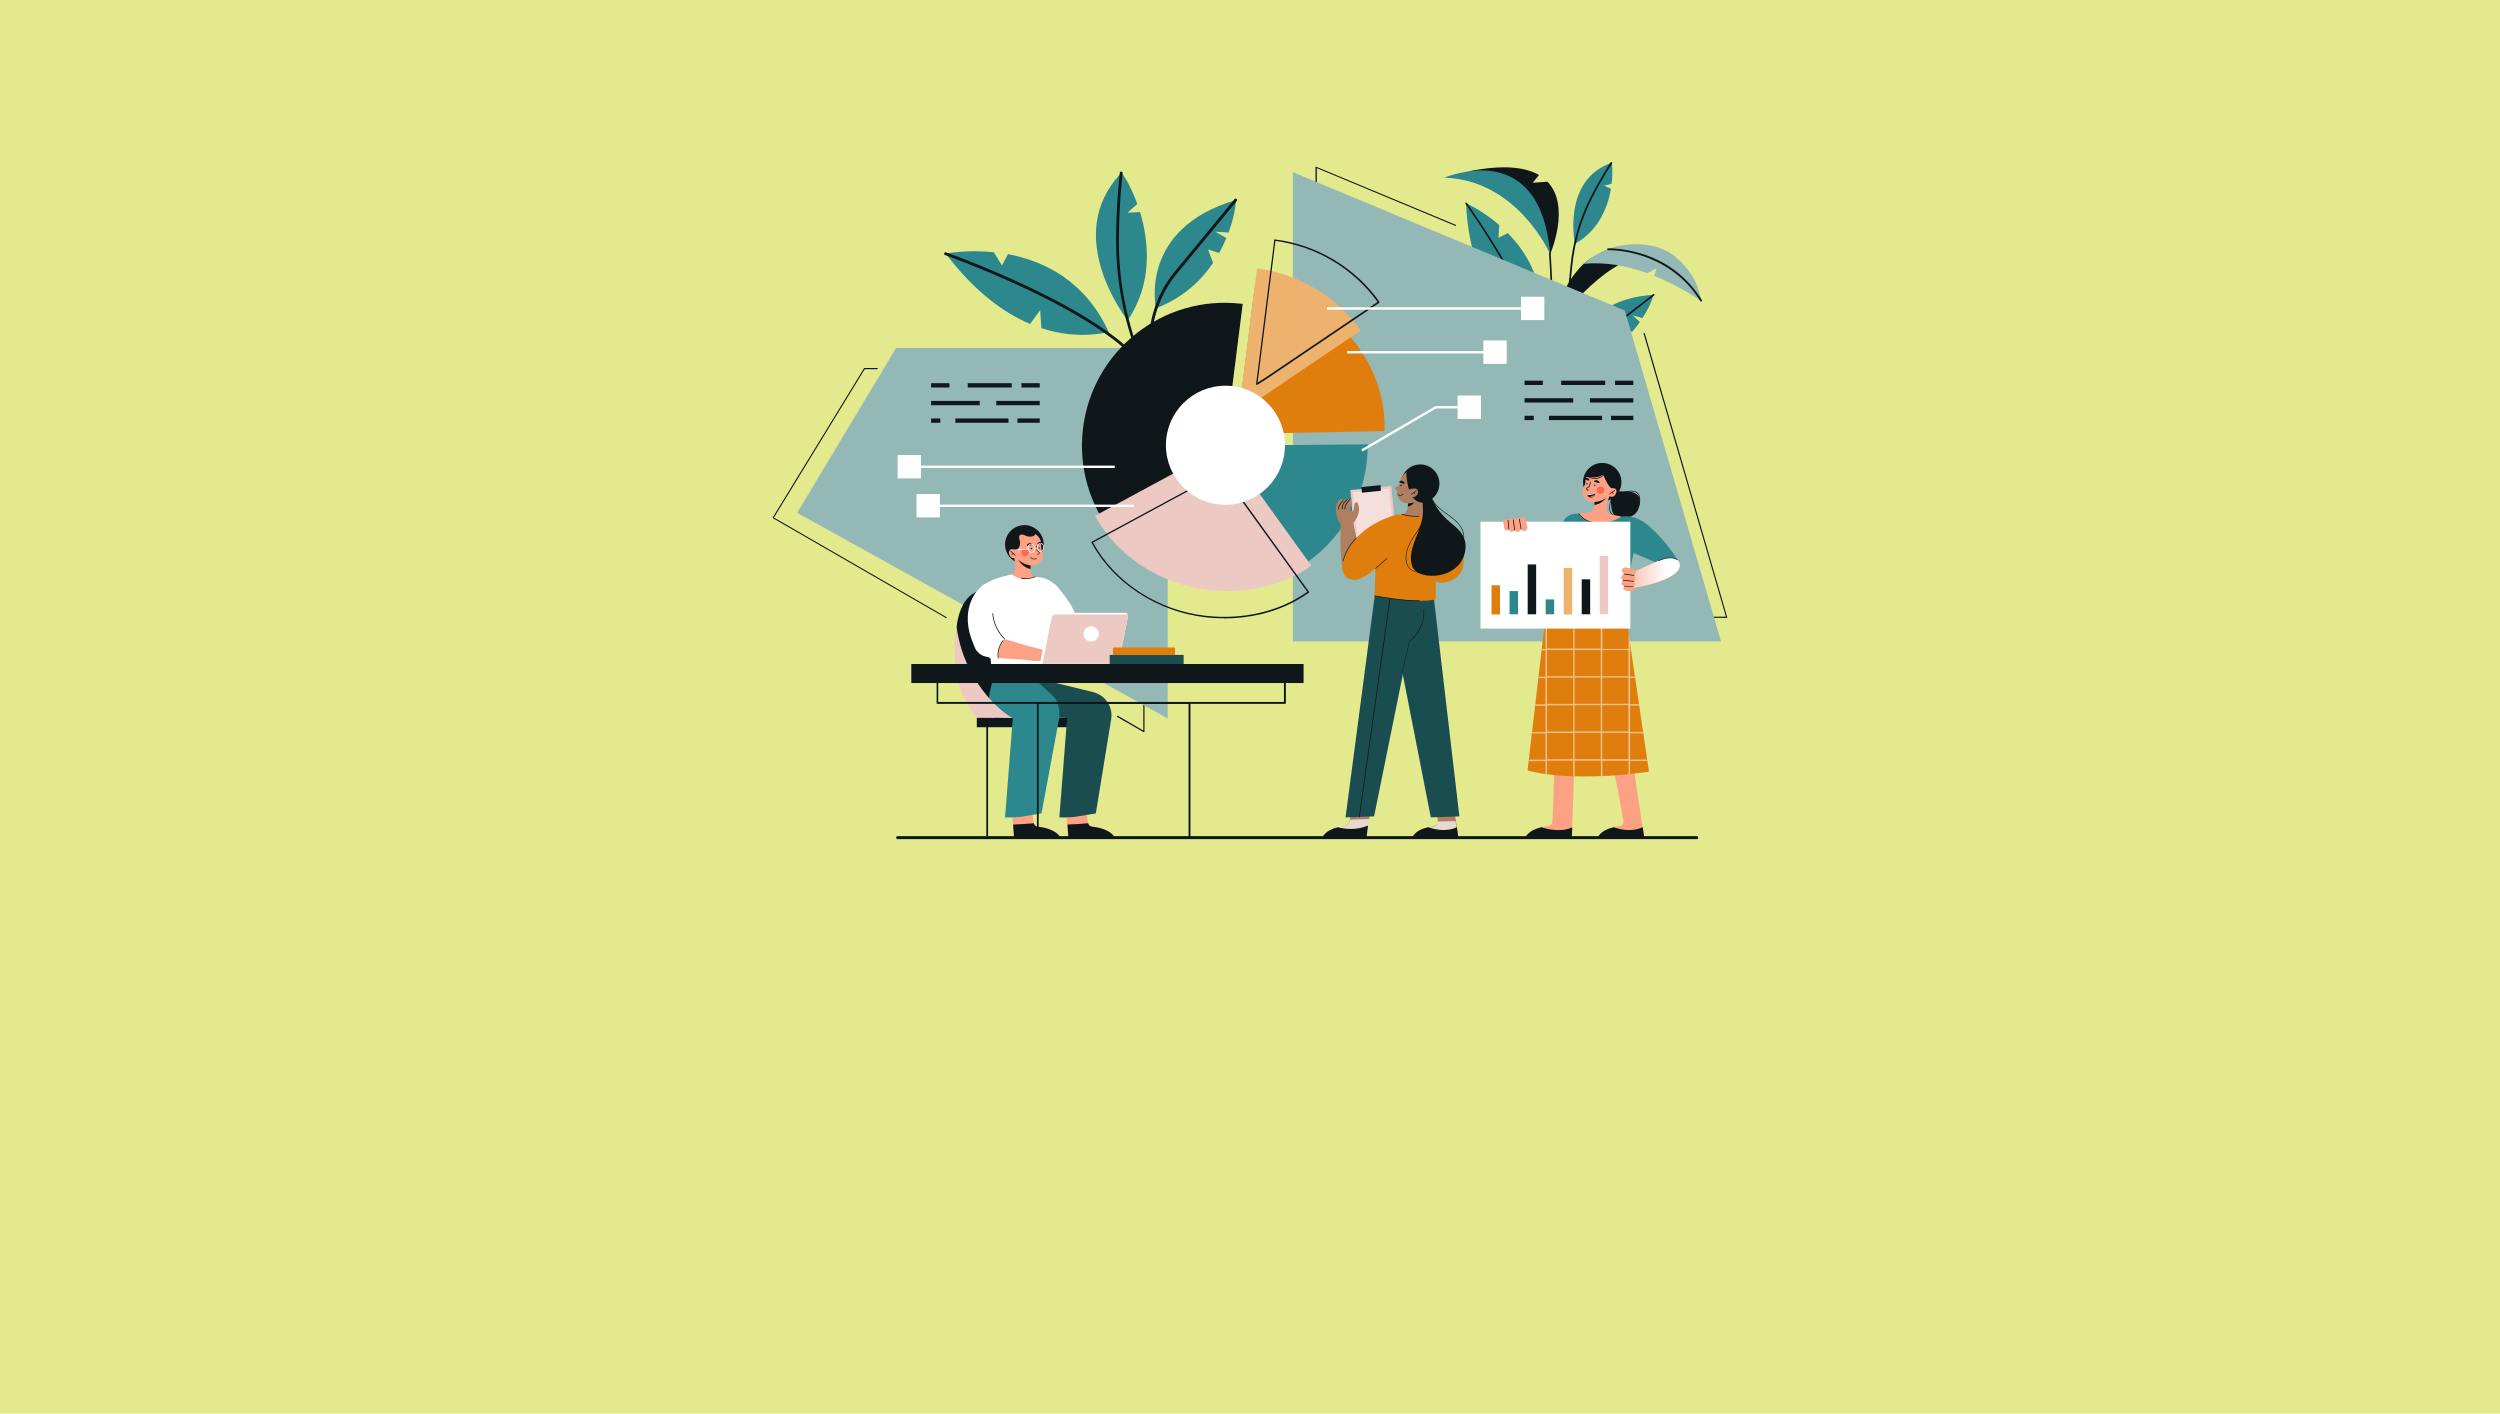 <?xml version="1.0" encoding="UTF-8"?> <svg xmlns="http://www.w3.org/2000/svg" xmlns:xlink="http://www.w3.org/1999/xlink" version="1.1" viewBox="0 0 1680 950"><defs><style> .st0 { fill: #10171b; } .st1 { fill: #94b8b5; } .st2 { opacity: .5; } .st2, .st3, .st4, .st5 { mix-blend-mode: multiply; } .st2, .st6 { fill: #af7f5f; } .st7 { fill: #edc9c4; } .st8 { opacity: .4; } .st8, .st9, .st10 { fill: #fff; } .st9 { opacity: .7; } .st11 { fill: #e3ea8e; } .st12 { isolation: isolate; } .st13 { fill: #fb6b4e; } .st3 { fill: url(#_쥔晤牆渾_藎雪猥粧_4); } .st14 { fill: #ecb26e; } .st15 { fill: #1a4d50; } .st16 { fill: #2d888d; } .st17 { fill: #df7e0d; } .st4 { fill: url(#_쥔晤牆渾_藎雪猥粧_42); } .st5 { fill: url(#_쥔晤牆渾_藎雪猥粧_41); } .st18 { fill: #fca184; } .st19 { fill: #efc18b; } </style><linearGradient id="_쥔晤牆渾_藎雪猥粧_4" data-name="쥔晤牆渾 藎雪猥粧 4" x1="-11604.5" y1="378.2" x2="-11617.6" y2="415.2" gradientTransform="translate(12644.5)" gradientUnits="userSpaceOnUse"><stop offset="0" stop-color="#fff"></stop><stop offset="1" stop-color="#fca184"></stop></linearGradient><linearGradient id="_쥔晤牆渾_藎雪猥粧_41" data-name="쥔晤牆渾 藎雪猥粧 4" x1="5948.2" y1="385.1" x2="5985.4" y2="385.1" gradientTransform="translate(7068.3) rotate(-180) scale(1 -1)" xlink:href="#_쥔晤牆渾_藎雪猥粧_4"></linearGradient><linearGradient id="_쥔晤牆渾_藎雪猥粧_42" data-name="쥔晤牆渾 藎雪猥粧 4" x1="6120.9" y1="416.3" x2="6128.1" y2="434.5" gradientTransform="translate(6840.3) rotate(-180) scale(1 -1)" xlink:href="#_쥔晤牆渾_藎雪猥粧_4"></linearGradient></defs><g class="st12"><g id="_레이어_1"><rect class="st11" y="0" width="1680" height="950"></rect><g id="illust"><g><g><g><g><path class="st0" d="M636,415.4c0,0-.1,0-.2,0l-116.3-67.1c0,0-.2-.1-.2-.3,0-.1,0-.2,0-.3l61.3-100.2c0-.1.2-.2.3-.2h8.6c.2,0,.4.2.4.4s-.2.4-.4.4h-8.4l-61,99.7,115.9,66.9c.2.1.3.4.1.6,0,.1-.2.2-.4.2Z"></path><path class="st0" d="M768.7,492c0,0-.1,0-.2,0l-17.7-10.2c-.2-.1-.3-.4-.2-.6.1-.2.4-.3.6-.2l17.1,9.9v-28.4c0-.2.2-.4.4-.4s.4.2.4.4v29.1c0,.1,0,.3-.2.4,0,0-.1,0-.2,0Z"></path><path class="st0" d="M768.7,430.8c-.2,0-.4-.2-.4-.4v-26.6c0-.2.2-.4.4-.4s.4.2.4.4v26.6c0,.2-.2.4-.4.4Z"></path></g><polygon class="st1" points="784.7 482.8 535.7 344.6 602.2 233.8 784.7 233.8 784.7 482.8"></polygon></g><g><g><path class="st0" d="M1064.2,177.3s-19.6,18-15.1,36.8c-.3-.9,34.6-45.2,58.6-40.6-1.1-.3-26.1-12.3-43.5,3.8Z"></path><path class="st1" d="M1126.5,173.1c-9.7-8.3-22.7-10.1-35.3-8.4-16.9,2.3-26.9,12.6-26.9,12.6,15.2-1.5,30,1.7,42.7,6.3,3.3-1.6,6.2-3.4,6.2-3.4l-1.5,5.2c18.3,7.3,31,16.8,31.5,16.7-2.1-13.4-9.3-22.7-16.7-29Z"></path><path class="st0" d="M1046.3,280c-.3,0-.6-.2-.6-.5-1.6-14.7-1.9-28.7-.9-41.4.8-10.2,2.4-19.7,4.8-28.2,4.1-14.5,8.9-21.1,9.1-21.3.2-.3.6-.3.8-.1.3.2.3.6.1.8,0,0-4.9,6.7-8.9,21-3.7,13.3-7.3,36-3.8,69.1,0,.3-.2.6-.5.6,0,0,0,0,0,0Z"></path><path class="st0" d="M1143.1,202.7c-.2,0-.4-.1-.5-.3-11.2-18.4-27.5-26.7-39.1-30.5-12.7-4.1-22.8-3.8-22.9-3.8,0,0,0,0,0,0-.3,0-.6-.3-.6-.6,0-.3.2-.6.6-.6.1,0,10.4-.3,23.3,3.8,7.5,2.4,14.5,5.9,20.6,10.3,7.7,5.5,14.1,12.5,19.2,20.7.2.3,0,.6-.2.8,0,0-.2,0-.3,0Z"></path></g><g><path class="st0" d="M1040,122.1l-10,.7,4.2-5.2c-9.1-5.3-24-7.2-47.7-2.4,1.5-.2,51.5,12.2,55.2,55.6,0,0,14.1-32-1.7-48.6Z"></path><path class="st0" d="M1040,272.6s0,0-.1,0c-.3,0-.5-.4-.4-.7,6.6-26.4,1.3-104,1.3-104.8,0-.3.2-.6.5-.6.3,0,.6.2.6.5,0,.2,1.3,19.8,1.9,42.5.7,30.4-.4,51.5-3.2,62.7,0,.3-.3.4-.6.4Z"></path><path class="st16" d="M1041.7,170.7s-21.9-49.9-71.3-51.3c1.1-.1,64.5-28.1,71.3,51.3Z"></path></g><g><g><path class="st16" d="M1013.3,156.6l-6.3,3.2.5-8.6c-11.6-10-22.3-14.6-22.3-14.6,1.1,26.9,7.9,45.6,16.1,58.6,4.2-1.5,8.9-3,8.9-3l-5.1,8.5c13.6,18.1,29.3,22.6,29.3,23.3,5.7-31.1-7.2-53.2-21.2-67.4Z"></path><path class="st16" d="M1034.5,224s0,0,0,0c0,0,0,0,0,0Z"></path></g><path class="st0" d="M1039.8,253.2c-.3,0-.6-.3-.6-.6,0-16.5-9.4-41.7-27.2-72.9-13.4-23.6-27.1-42.6-27.2-42.7-.2-.3-.1-.6.1-.8.3-.2.6-.1.8.1.1.2,13.8,19.2,27.3,42.8,7.9,13.9,14.2,26.7,18.8,38.1,5.7,14.2,8.6,26.1,8.6,35.5,0,.3-.3.6-.6.6h0Z"></path></g><g><path class="st16" d="M1077.9,124.8s2.5-.7,5.1-1.3c1-8.3.3-14.3-.1-14.1-33.4,11.7-24.6,54.5-24.6,54.5,16-8.9,22.1-24.7,24.3-37l-4.6-2.1Z"></path><path class="st0" d="M1048.2,255.3s0,0,0,0c-.3,0-.6-.3-.5-.6l7.7-76.4c1.6-15.8,6-31,13.1-45.1,6.9-13.6,13.8-24,13.9-24.1.2-.3.5-.3.8-.2.3.2.3.5.2.8,0,.1-7,10.4-13.8,24-7,14-11.4,29-13,44.7l-7.7,76.4c0,.3-.3.5-.6.5Z"></path></g><g><path class="st16" d="M1091.5,220.1l5.2,3c2-2.2,3.8-4.5,5.3-6.7l-4.8-4.5s3,.9,6.5,1.9c5.5-8.4,7.6-15.4,7.3-15.7-52.6,3.4-52.6,45.7-52.6,45.7,14.8-2.1,25.9-8.8,34.1-16.4l-1-7.3Z"></path><path class="st0" d="M1046.6,282.8s0,0-.1,0c-.3,0-.5-.4-.4-.7l4.9-21.2c3.1-13.2,10.6-25.1,21.4-33.4l38.5-29.8c.3-.2.6-.2.8.1.2.3.2.6-.1.8l-38.5,29.8c-10.5,8.1-17.9,19.8-20.9,32.7l-4.9,21.2c0,.3-.3.5-.6.5Z"></path></g></g><g><g><path class="st0" d="M884.4,161.7c-.2,0-.4-.2-.4-.4v-48.9c0-.1,0-.3.2-.3.1,0,.3,0,.4,0l93.7,39c.2,0,.3.3.2.5,0,.2-.3.3-.5.2l-93.1-38.8v48.2c0,.2-.2.4-.4.4Z"></path><path class="st0" d="M911.5,415.2h-27.1c-.2,0-.4-.2-.4-.4v-25.5c0-.2.2-.4.4-.4s.4.2.4.4v25.2h26.7c.2,0,.4.2.4.4s-.2.4-.4.4Z"></path><path class="st0" d="M989.9,415.2h-19.5c-.2,0-.4-.2-.4-.4s.2-.4.4-.4h19.5c.2,0,.4.2.4.4s-.2.4-.4.4Z"></path><path class="st0" d="M1160.4,415.2h-56.7c-.2,0-.4-.2-.4-.4s.2-.4.4-.4h56.1l-55.3-190.2c0-.2,0-.4.3-.5.2,0,.4,0,.5.3l55.4,190.8c0,.1,0,.3,0,.4,0,.1-.2.2-.3.2Z"></path></g><polygon class="st1" points="1156.5 431 868.8 431 868.8 115.7 1091.9 208.7 1156.5 431"></polygon></g><g><g><path class="st16" d="M811.9,167.7l7.4,2.3c1.9-3.4,3.5-6.8,4.8-10l-7.3-4.3s4.1.3,8.8.6c4.5-12.2,5.2-21.6,4.7-21.8-65.5,19.3-53.5,72.6-53.5,72.6,18.1-6.8,30.2-18.4,38.4-30.4l-3.3-8.9Z"></path><path class="st0" d="M772.8,259.9h0c-.5,0-1-.4-1-1l.2-28.2c.1-17.6,6.3-34.8,17.5-48.3l40.1-48.6c.3-.4,1-.5,1.4-.1.4.3.5,1,.1,1.4l-40.1,48.6c-10.9,13.2-17,30-17.1,47.1l-.2,28.2c0,.5-.4,1-1,1Z"></path></g><g><g><path class="st16" d="M677.3,170.9l-4,7.5-5.4-8.9c-18.5-1.9-32.4.9-32.4.9,19.7,26,39.5,40,56.7,47.3,3.2-4.4,6.8-9.2,6.8-9.2l.8,12c26.2,8.6,44.8,2.2,45.4,2.9-15.9-35-44-48.1-67.8-52.6Z"></path><path class="st16" d="M745.1,223.5s0,0,0,0c0,0,0,0,0,0Z"></path></g><path class="st0" d="M770.2,249.4c-.3,0-.6-.1-.8-.4-11.4-16.4-38.3-35-77.6-53.8-29.8-14.2-56.5-23.7-56.7-23.8-.5-.2-.8-.7-.6-1.2.2-.5.7-.8,1.2-.6.3,0,27,9.6,56.9,23.8,17.6,8.4,32.8,16.8,45.1,25,15.5,10.2,26.7,20.2,33.2,29.5.3.4.2,1-.2,1.4-.2.1-.4.2-.6.2Z"></path></g><g><path class="st16" d="M757.8,142.8s3.2-2.8,6.5-5.7c-4.7-13-10.3-21.3-10.8-20.8-40.7,42.3,4.3,99,4.3,99,17-25.1,14.3-53,8.3-72.8l-8.3.4Z"></path><path class="st0" d="M810.9,358.1c-.4,0-.8-.2-.9-.6l-45.7-118.8c-9.4-24.6-14.2-50.3-14.3-76.5,0-25.3,2.5-45.9,2.5-46.1,0-.5.6-.9,1.1-.8.5,0,.9.6.8,1.1,0,.2-2.5,20.7-2.5,45.9,0,25.9,4.8,51.4,14.1,75.8l45.7,118.8c.2.5,0,1.1-.6,1.3-.1,0-.2,0-.3,0Z"></path></g></g><g><g><g><rect class="st0" x="1085.3" y="255.8" width="12.3" height="2.9"></rect><rect class="st0" x="1049.1" y="255.8" width="29.6" height="2.9"></rect><rect class="st0" x="1024.5" y="255.8" width="12.3" height="2.9"></rect></g><g><rect class="st0" x="1068.4" y="267.6" width="29.2" height="2.9"></rect><rect class="st0" x="1024.5" y="267.6" width="32.7" height="2.9"></rect></g><g><rect class="st0" x="1082.6" y="279.4" width="15" height="2.9"></rect><rect class="st0" x="1040.9" y="279.4" width="35.7" height="2.9"></rect><rect class="st0" x="1024.5" y="279.4" width="6.2" height="2.9"></rect></g></g><g><g><rect class="st0" x="686.4" y="257.5" width="12.3" height="2.9"></rect><rect class="st0" x="650.3" y="257.5" width="29.6" height="2.9"></rect><rect class="st0" x="625.7" y="257.5" width="12.3" height="2.9"></rect></g><g><rect class="st0" x="669.5" y="269.4" width="29.2" height="2.9"></rect><rect class="st0" x="625.7" y="269.4" width="32.7" height="2.9"></rect></g><g><rect class="st0" x="683.7" y="281.2" width="15" height="2.9"></rect><rect class="st0" x="642" y="281.2" width="35.7" height="2.9"></rect><rect class="st0" x="625.7" y="281.2" width="6.2" height="2.9"></rect></g></g></g></g><g><g><path class="st17" d="M830.8,291.6l99.6-1.9c1.6-49.1-37.7-91.6-87.1-97.8l-12.5,99.7Z"></path><path class="st0" d="M809.5,394.3c-4.1-.5-3.4-6.8.7-6.4,13.5,1.5,27,1.6,40.4-1,10.3-2,20-5.2,28.6-11.4,7.6-5.5,13.8-12.6,18.8-20.5,9.9-15.6,15-34.1,17.2-52.4l-92.1-3.2,12-95.2c-.4,0-.8-.1-1.2-.1-52.7-6-100.2,31.9-106.2,84.5-6,52.7,31.9,100.2,84.5,106.2,4.8.5,9.5.7,14.2.6-5.7,0-11.4-.5-17-1.1Z"></path><path class="st16" d="M862.2,387.1c30-13.4,52.3-41.9,56.3-76.9.4-3.9.6-7.8.6-11.6l-96,.8,39.1,87.7Z"></path><path class="st7" d="M823.1,299.5l-87.2,47.1c14.4,26.7,43.8,46.2,76.2,49.9,24.8,2.8,50.4-2.8,69.1-16.4l-58.1-80.6Z"></path><path class="st0" d="M822.5,415.5c-4.2,0-8.3-.2-12.4-.7-15.9-1.8-31.5-7.5-45.1-16.4-13.5-8.9-24.4-20.5-31.5-33.7-.1-.2,0-.5.2-.7l87.2-47.1c.2-.1.5,0,.6.1l58.1,80.6c.2.2.1.5-.1.7-9.3,6.7-20.2,11.6-32.4,14.5-7.9,1.8-16.2,2.8-24.6,2.8ZM734.5,364.6c14.6,26.7,43.6,45.6,75.6,49.2,25.2,2.9,50.1-3,68.4-16.1l-57.6-79.8-86.4,46.7Z"></path><path class="st14" d="M914.4,222.1l-75,50.7-6.9,4.4,12.2-96.8c28.7,3.6,53.9,19.4,69.8,41.7Z"></path><path class="st0" d="M844.6,258.5c0,0-.2,0-.3,0-.2,0-.2-.3-.2-.5l12.2-96.8c0-.1,0-.2.2-.3.1,0,.2-.1.4,0,14.1,1.8,27.6,6.5,39.9,13.9,11.8,7.2,22.3,16.8,30.2,28,0,.1.1.2,0,.4,0,.1,0,.2-.2.3l-75,50.7-6.9,4.4c0,0-.2,0-.3,0ZM857.1,161.8l-12,95.3,6-3.8,74.6-50.4c-16.2-22.5-41.2-37.4-68.7-41Z"></path><circle class="st10" cx="823.5" cy="299.2" r="40"></circle></g><g><rect class="st10" x="603.2" y="305.8" width="15.7" height="15.7"></rect><rect class="st10" x="611" y="312.9" width="138.1" height="1.6"></rect></g><g><rect class="st10" x="1022.1" y="199.4" width="15.7" height="15.7"></rect><rect class="st10" x="891.8" y="206.5" width="138.1" height="1.6"></rect></g><g><rect class="st10" x="996.8" y="228.8" width="15.7" height="15.7"></rect><rect class="st10" x="905.3" y="235.9" width="99.3" height="1.6"></rect></g><g><rect class="st10" x="979.5" y="265.8" width="15.7" height="15.7"></rect><polygon class="st10" points="915.6 303.4 914.8 302 964.6 272.9 987.3 272.9 987.3 274.5 965 274.5 915.6 303.4"></polygon></g><g><rect class="st10" x="615.9" y="332" width="15.7" height="15.7"></rect><rect class="st10" x="623.8" y="339.1" width="138.1" height="1.6"></rect></g></g></g><g><g><g><g><path class="st0" d="M1095.8,330.5c2.4.4,4.8,1.6,5.7,3.8.6,1.4.5,3,.3,4.5-.3,2.1-1,4.3-2.4,5.9-1.2,1.4-2.9,2.2-4.6,2.9-2.5,1-5.5,1.7-8,.4-1.7-.9-2.8-2.6-3.4-4.4-.6-1.8-.7-3.7-.8-5.6,0-1.3-.1-2.6-.2-4,0-.6,0-1.3.2-1.8.3-.5.8-.8,1.4-1.1,1.7-.8,3.2-1,5-.9,2.2.2,4.5-.2,6.8.2Z"></path><path class="st0" d="M1101.1,340.7s0,0,0,0c-.1,0-.2-.2-.2-.3,1.2-4.4,1-7.4-.7-8.9-3-2.7-9.5-.2-9.5-.2-.1,0-.3,0-.3-.1,0-.1,0-.3.1-.3.3-.1,6.8-2.6,10,.2,1.9,1.7,2.2,4.8.9,9.4,0,.1-.1.2-.2.2Z"></path><path class="st0" d="M1087.3,347.6s0,0,0,0c-2.6-.4-4.3-1.4-5.2-3.2-1.9-3.5.5-8.6.6-8.8,0-.1.2-.2.3-.1.1,0,.2.2.1.3,0,0-2.4,5-.6,8.3.8,1.6,2.5,2.6,4.9,2.9.1,0,.2.1.2.3,0,.1-.1.2-.2.2Z"></path></g><circle class="st0" cx="1076.7" cy="324" r="12.9"></circle><g><path class="st18" d="M1082.2,332.2s-5.2,10-1.1,12.8c1.1.8,8.5,2.1,8.5,2.1,0,0-5.2,8.1-18.4,5.7-.2.2-10.5-2.5-10.1-7.8.3-.2,4.7,0,7.4-.9.8-.5,3.5-.5,3.2-9,.5-.3,9.2-4.6,9.2-4.6l1.4,1.6Z"></path><path class="st0" d="M1079.5,334.5s-2-1-3.4-1.6c-2.2,1.1-4.3,2.2-4.6,2.3,0,1.7,0,3-.1,4.1,4.6-.3,8.1-4.8,8.1-4.8Z"></path></g><path class="st18" d="M1074.6,314.9c-2.2,0-4.5,1.1-6.2,2.4-1,.8-1.9,1.8-2.4,3.1-.7,1.6-.3,3.4-.9,5.1-.3.9-.9,1.6-1.2,2.4-1,2.1-.6,4.8.9,6.6,4,5,11.9,2.6,16-.9,2-1.8,3.6-4.2,3.6-7,0-6.5-4.4-11.7-9.7-11.7Z"></path><path class="st0" d="M1076.7,316.8s3.7,11.9,7.7,11.9c.5-.2,2.9-7.3,2.9-7.3l-4.6-6.5-5.1-2.1-.9,4Z"></path><g><path class="st18" d="M1078.8,329.3s7.5-3.4,7.5,1c-.1,1.4-1.8,5.9-6.7,2,0-.1-.8-3.1-.8-3.1Z"></path><path class="st0" d="M1081.8,332.1c0,0-.1,0-.2,0,0-.1,0-.3,0-.3l3.4-2.5c.1,0,.3,0,.3,0,0,.1,0,.3,0,.3l-3.4,2.5s0,0-.1,0Z"></path><path class="st0" d="M1084.1,332.1c0,0-.2,0-.2-.1l-.6-1.2c0-.1,0-.3,0-.3.1,0,.3,0,.3,0l.6,1.2c0,.1,0,.3,0,.3,0,0,0,0-.1,0Z"></path></g><g><circle class="st13" cx="1075.5" cy="329.4" r="2.5"></circle><path class="st0" d="M1074.8,324.6c-.3.3-1-.1-1.9-.4-.8-.3-1.6-.3-1.7-.7-.1-.4.9-1.1,2.2-.7,1.3.4,1.7,1.6,1.4,1.9Z"></path><path class="st0" d="M1068,322.9c-.3.3-1-.1-1.9-.4-.8-.3-1.6-.3-1.7-.7-.1-.4.9-1.1,2.2-.7,1.3.4,1.7,1.6,1.4,1.9Z"></path><path class="st0" d="M1072.2,326.1c0,.3-.2.5-.5.5s-.5-.2-.5-.5.2-.5.5-.5.5.2.5.5Z"></path><path class="st0" d="M1066.9,325.1c0,.3-.2.5-.5.5s-.5-.2-.5-.5.2-.5.5-.5.5.2.5.5Z"></path><path class="st0" d="M1067.2,329.7s0,0,0,0c-.5,0-.9-.3-1.1-.7-.2-.4-.2-1,.1-1.3.2-.2.5-.3.8-.4.2,0,.5-.2.6-.3,0,0,.1-.2.2-.4.3-.8.5-1.7.7-2.6,0-.1.2-.2.3-.2.1,0,.2.2.2.3-.2.9-.4,1.8-.7,2.6,0,.2-.1.3-.2.5-.2.3-.5.4-.8.5-.2,0-.4.2-.6.3-.2.2-.2.5,0,.8.1.2.4.4.7.4.1,0,.2.1.2.3,0,.1-.1.2-.2.2Z"></path><g><path class="st0" d="M1066.4,332.3l5.7-1s-.5,2.9-2.7,3.1c-.9.1-2.2-.2-3.1-2.1Z"></path><path class="st13" d="M1068.2,334.2c.5.2.9.2,1.3.2,1-.1,1.7-.8,2.1-1.5-.9,0-2.5.3-3.4,1.4Z"></path><path class="st10" d="M1066.7,332.8s2.6-.2,4.5-.8c.2,0,.4-.2.6-.3l.3-.4-5.8,1c0,.2.3.4.3.6Z"></path></g></g><path class="st0" d="M1079.5,317.1s-3.4,5.5-14.3,3.2c-.3-.4,4.5-9,14.6-6.1,0,.2-.3,3-.3,3Z"></path><path class="st0" d="M1071.6,321.8c-1.4,0-3.1-.3-4.8-1.5-.1,0-.1-.2,0-.3,0-.1.2-.1.3,0,2.8,1.9,5.6,1.4,7,1,1.9-.6,3.4-1.7,3.7-2.4,0-.1.2-.2.3-.1.1,0,.2.2.1.3-.3.8-1.9,2-4,2.7-.6.2-1.6.4-2.6.4Z"></path></g><g><g><path class="st18" d="M1057.9,515.4l-1.6,47.3h-31.1s1.8-6.1,15.3-7.6c1.4-.2,2.5-1.3,2.7-2.7.5-4.7,1.3-39.4,1.3-39.4l13.4,2.4Z"></path><path class="st0" d="M1056.5,556c-7.6,3.6-17.5,1-20.7-.1-9.2,2.2-10.6,6.8-10.6,6.8h31.1l.2-6.7Z"></path></g><g><path class="st18" d="M1097.6,514.3l7.2,48.4h-31.1s1.8-5.8,14.4-7.5c1.8-.2,3.1-1.9,2.8-3.7-.7-4.8-7-37.3-7-37.3h13.6Z"></path><path class="st0" d="M1103.8,555.9c-7.6,3.6-16.2,1.2-19.4,0-9.2,2.2-10.6,6.8-10.6,6.8h31.1l-1-6.8Z"></path></g><g><path class="st17" d="M1090.8,401.1l17.3,117.4s-18.8,3.3-43.9,3.3-37.7-4.1-37.7-4.1l13.9-118.7,50.4,2Z"></path><g><polygon class="st19" points="1040.3 399.6 1040.4 399.1 1053.2 399.6 1040.3 399.6"></polygon><path class="st19" d="M1039.6,519.9v-8.7h17.6v10.5c.3,0,.6,0,1,0v-10.5h17.6v10.5c.3,0,.6,0,1,0v-10.4h17.6v9.1c.3,0,.6,0,1,0v-9h11.7v-1h-11.7v-17.6h9v-1h-9v-17.6h6.2v-1h-6.2v-17.6h3.5v-1h-3.5v-17.6h.7v-1h-.7v-4.1l-1-6.5v10.7h-17.6v-17.6h16.6v-1h-16.6v-16.7h-1s0,16.7,0,16.7h-17.6v-17.4h-1s0,17.4,0,17.4h-17.6v-10.9l-1,8.2v2.7h-.3v1c-.1,0,.3,0,.3,0v17.6h-2.5v1c-.1,0,2.5,0,2.5,0v17.6h-4.7v1c-.1,0,4.7,0,4.7,0v17.6h-6.9v1c-.1,0,6.9,0,6.9,0v17.6h-9v1c-.1,0,9,0,9,0v17.6h-11.2v1c-.1,0,11.2,0,11.2,0v8.6c.3,0,.6,0,1,.1ZM1076.7,492.5h17.6v17.6h-17.6v-17.6ZM1076.7,473.9h17.6v17.6h-17.6v-17.6ZM1076.7,455.3h17.6v17.6h-17.6v-17.6ZM1076.7,436.8h17.6v17.6h-17.6v-17.6ZM1058.1,492.5h17.6v17.6h-17.6v-17.6ZM1058.1,473.9h17.6v17.6h-17.6v-17.6ZM1058.1,455.3h17.6v17.6h-17.6v-17.6ZM1058.1,436.8h17.6v17.6h-17.6v-17.6ZM1058.1,418.2h17.6v17.6h-17.6v-17.6ZM1057.2,435.8h-17.6v-17.6h17.6v17.6ZM1057.2,454.4h-17.6v-17.6h17.6v17.6ZM1057.2,473h-17.6v-17.6h17.6v17.6ZM1057.2,491.6h-17.6v-17.6h17.6v17.6ZM1039.6,510.2v-17.6h17.6v17.6h-17.6Z"></path></g></g></g><g><path class="st10" d="M1051.2,349.1s-14.1,16-15.7,23c-.7,3.1,11.6,4.9,11.6,4.9l11.6-14-7.5-14Z"></path><path class="st16" d="M1128.5,378.1s-6.9-12.2-18.8-23.2c-11.2-10.6-20.2-7.6-20.2-7.6-8.4,4.9-14.4,4.3-16.2,4.3-9.4-.6-12.4-6.3-12.4-6.3-7.9-1.1-10.9,5.7-10.9,5.7,0,0-10.4,11.9-10.6,12.2.4,17.8,1.9,34.8,1.9,34.8,0,0,40.5,2.5,51-.8,1-4.7,5.5-25.6,5.5-25.6l14.8,6.3,15.9.4Z"></path><path class="st0" d="M1074.5,351.9c-4.5,0-7.7-1.4-9.7-2.7-2.8-1.9-3.9-4-4-4.1,0-.1,0-.3,0-.3.1,0,.3,0,.3,0,0,0,1.1,2.1,3.9,3.9,2.5,1.7,6.9,3.4,13.6,2.2.1,0,.3,0,.3.2,0,.1,0,.3-.2.3-1.6.3-3,.4-4.3.4Z"></path></g><g><g><path class="st18" d="M1035.5,372.1l-5.2,21.6,8.1.3,8.7-17s-4.6-7.9-11.6-4.9Z"></path><path class="st3" d="M1035.5,372.1l-5.2,21.6,8.1.3,8.7-17s-4.6-7.9-11.6-4.9Z"></path></g><path class="st0" d="M1045.3,374.9c0,0-.1,0-.2,0-5-5.1-9.4-2.6-9.5-2.5-.1,0-.3,0-.3,0,0-.1,0-.3,0-.3,0,0,4.8-2.8,10,2.6,0,0,0,.2,0,.3,0,0-.1,0-.2,0Z"></path></g><g><rect class="st10" x="994.9" y="350.6" width="100.7" height="71.8"></rect><g><g><path class="st18" d="M1024.8,356.8h0c1.2-.3,1.9-1.5,1.6-2.7l-1.2-4.9c-.3-1.2-1.5-1.9-2.7-1.6h0c-1.2.3-1.9,1.5-1.6,2.7l1.2,4.9c.3,1.2,1.5,1.9,2.7,1.6Z"></path><path class="st18" d="M1020.1,357.4h0c1.2-.2,2.1-1.3,1.9-2.5l-.7-5c-.2-1.2-1.3-2.1-2.5-1.9h0c-1.2.2-2.1,1.3-1.9,2.5l.7,5c.2,1.2,1.3,2.1,2.5,1.9Z"></path><path class="st18" d="M1016.3,357.4h0c1.1-.2,1.9-1.2,1.8-2.4l-.7-4.7c-.2-1.1-1.2-1.9-2.4-1.8h0c-1.1.2-1.9,1.2-1.8,2.4l.7,4.7c.2,1.1,1.2,1.9,2.4,1.8Z"></path><path class="st18" d="M1012.8,356.4h0c1-.1,1.6-1,1.5-2l-.6-4c-.1-1-1-1.6-2-1.5h0c-1,.1-1.6,1-1.5,2l.6,4c.1,1,1,1.6,2,1.5Z"></path></g><path class="st0" d="M1013.9,355.8c-.1,0-.2,0-.2-.2l-.5-5.9c0-.1,0-.2.2-.3.1,0,.2,0,.3.2l.5,5.9c0,.1,0,.2-.2.3,0,0,0,0,0,0Z"></path><path class="st0" d="M1017.8,356.5c-.1,0-.2,0-.2-.2l-.9-6.9c0-.1,0-.2.2-.3.1,0,.2,0,.3.2l.9,6.9c0,.1,0,.2-.2.3,0,0,0,0,0,0Z"></path><path class="st0" d="M1022.1,355.8c-.1,0-.2,0-.2-.2l-1.1-6.6c0-.1,0-.3.2-.3.1,0,.3,0,.3.2l1.1,6.6c0,.1,0,.3-.2.3,0,0,0,0,0,0Z"></path></g><g><g><g><path class="st18" d="M1114.7,376.8l-23,10.2,4,8.5s35.3-5.2,33-16.7c-.8-3.9-6.6-5.5-14-2Z"></path><path class="st5" d="M1114.7,376.8l-23,10.2,4,8.5s35.3-5.2,33-16.7c-.8-3.9-6.6-5.5-14-2Z"></path></g><path class="st0" d="M1114.7,377c0,0-.2,0-.2-.1,0-.1,0-.3.1-.3.3-.2,7.9-3.8,12.6-.6.1,0,.1.2,0,.3,0,.1-.2.1-.3,0-4.4-3-12,.6-12.1.7,0,0,0,0-.1,0Z"></path></g><g><g><path class="st18" d="M1090,383h0c.3-1.2,1.4-2,2.6-1.7l5,1.1c1.2.3,2,1.4,1.7,2.6h0c-.3,1.2-1.4,2-2.6,1.7l-5-1.1c-1.2-.3-2-1.4-1.7-2.6Z"></path><path class="st18" d="M1089.6,387.8h0c.1-1.2,1.2-2.1,2.5-2l5,.6c1.2.1,2.1,1.2,2,2.5h0c-.1,1.2-1.2,2.1-2.5,2l-5-.6c-1.2-.1-2.1-1.2-2-2.5Z"></path><path class="st18" d="M1089.7,391.6h0c.1-1.1,1.2-2,2.3-1.8l4.7.5c1.1.1,2,1.2,1.8,2.3h0c-.1,1.1-1.2,2-2.3,1.8l-4.7-.5c-1.1-.1-2-1.2-1.8-2.3Z"></path><path class="st18" d="M1090.9,395h0c.1-1,1-1.7,1.9-1.6l4,.5c1,.1,1.7,1,1.6,1.9h0c-.1,1-1,1.7-1.9,1.6l-4-.5c-1-.1-1.7-1-1.6-1.9Z"></path></g><path class="st0" d="M1097.5,394.4s0,0,0,0l-5.9-.3c-.1,0-.2-.1-.2-.2,0-.1.1-.2.2-.2l5.9.3c.1,0,.2.1.2.2,0,.1-.1.2-.2.2Z"></path><path class="st0" d="M1097.7,390.9s0,0,0,0l-6.9-.7c-.1,0-.2-.1-.2-.3,0-.1.1-.2.3-.2l6.9.7c.1,0,.2.1.2.3,0,.1-.1.2-.2.2Z"></path><path class="st0" d="M1097.9,386.9s0,0,0,0l-6.6-.9c-.1,0-.2-.1-.2-.3,0-.1.1-.2.3-.2l6.6.9c.1,0,.2.1.2.3,0,.1-.1.2-.2.2Z"></path></g></g><g><rect class="st7" x="1075.1" y="373.7" width="5.7" height="39.2" transform="translate(2155.8 786.5) rotate(180)"></rect><rect class="st0" x="1063" y="389.4" width="5.7" height="23.5" transform="translate(2131.6 802.2) rotate(180)"></rect><rect class="st14" x="1050.8" y="381.6" width="5.7" height="31.2" transform="translate(2107.3 794.5) rotate(180)"></rect><rect class="st16" x="1038.7" y="402.8" width="5.7" height="10" transform="translate(2083.1 815.6) rotate(180)"></rect><rect class="st0" x="1026.6" y="379.4" width="5.7" height="33.5" transform="translate(2058.9 792.2) rotate(180)"></rect><rect class="st16" x="1014.5" y="397.2" width="5.7" height="15.6" transform="translate(2034.6 810) rotate(180)"></rect><rect class="st17" x="1002.4" y="393.2" width="5.7" height="19.6" transform="translate(2010.4 806.1) rotate(180)"></rect></g></g></g><g><g><path class="st0" d="M642.9,421.1s2.9-42.8,42.5-15.5c-1.9.9,16.9,75.9,16.9,75.9l-33.4,1-16.3-14.6-7.5-20.9s-3.2-15.8-2.2-25.8Z"></path><path class="st0" d="M725.7,562.2c-.3,0-.6-.3-.6-.6v-75.5h-61.1v75.5c0,.3-.3.6-.6.6s-.6-.3-.6-.6v-76.1c0-.3.3-.6.6-.6h62.4c.3,0,.6.3.6.6v76.1c0,.3-.3.6-.6.6Z"></path><rect class="st0" x="656.3" y="482.2" width="73.4" height="6.5" transform="translate(1386.1 970.9) rotate(180)"></rect><g><g><g><g><path class="st18" d="M716.2,539.7l1.6,23.3h31.3s-1.9-6.1-15.4-7.6c-1.4-.2-2.5-1.3-2.7-2.7-.5-4.7-1.8-14.6-1.8-14.6l-12.9,1.6Z"></path><path class="st0" d="M749.1,563s0,0,0,0c0,0,0,0,0,0,0,0,0,0,0,0,0,0,0,0,0,0,0,0,0,0,0,0,0,0,0,0,0,0,0,0,0,0,0,0,0,0,0,0,0,0,0,0,0,0,0,0,0,0,0-.1-.1-.3,0,0,0,0,0,0,0,0,0,0,0,0,0,0,0,0,0,0-.7-1.4-3.9-5.9-15.2-7.2-1.3-.1-2.3-1.1-2.6-2.3-4.6.5-9.3.7-13.9.9l.7,9.1h31.3s0,0,0,0Z"></path></g><path class="st15" d="M676.1,479.6l41,2.9-5.2,66.8s6.1.2,10.6-.4c3.7-.6,13.9-2.3,13.9-2.3l10.3-63.2c1.4-8.3-3.9-16.3-12.1-18.3l-42-10.3-16.5,24.7Z"></path></g><g><g><path class="st18" d="M679.7,539.7l1.6,23.3h31.3s-1.9-6.1-15.4-7.6c-1.4-.2-2.5-1.3-2.7-2.7-.5-4.7-1.8-14.6-1.8-14.6l-12.9,1.6Z"></path><path class="st0" d="M712.6,563s0,0,0,0c0,0,0,0,0,0,0,0,0,0,0,0,0,0,0,0,0,0,0,0,0,0,0,0,0,0,0,0,0,0,0,0,0,0,0,0,0,0,0,0,0,0,0,0,0,0,0,0,0,0,0-.1-.1-.3,0,0,0,0,0,0,0,0,0,0,0,0,0,0,0,0,0,0-.7-1.4-3.9-5.9-15.2-7.2-1.3-.1-2.3-1.1-2.6-2.3-4.6.5-9.3.7-13.9.9l.7,9.1h31.3s0,0,0,0Z"></path></g><path class="st16" d="M678.1,482.4h2.5c0,0-5.2,66.9-5.2,66.9,0,0,6.1.2,10.6-.4,3.7-.6,13.9-2.3,13.9-2.3l11.7-63.1c.9-5,0-10.2-2.7-14.5l-18.5-17.4-20.9-4.8-4.4,18.4c-2,8.5,4.3,16.8,13.1,17.1Z"></path></g></g><g><circle class="st0" cx="688.4" cy="365.9" r="13"></circle><g><path class="st18" d="M680.7,371.8s3.8,11.7-.6,14.1c-.6.4-2.7.8-4.5,1.2-1.4.3-2,2-1,3.1,2.4,2.5,7.2,5.9,15.8,5.3.1.2,10.8-1.3,11-6.6-.3-.2-4.7-.5-7.3-1.7-.7-.6-2.6-2.4-1.3-11-.4-.4-9.5-4.1-9.5-4.1l-2.7-.3Z"></path><path class="st0" d="M692.7,377.6c-1.3-.7-3.5-1.8-4.9-2.7-1.4.5-3.5,1.2-3.5,1.2,0,0,2.9,5.4,8.2,6.3,0-1.2,0-2.8.2-4.8Z"></path></g><path class="st18" d="M691.4,357c2.2.3,4.4,1.6,6,3.2.9.9,1.6,2.1,2,3.3.5,1.7,0,3.4.3,5.2.2.9.7,1.7,1,2.6.7,2.2,0,4.9-1.7,6.5-4.6,4.6-12.2,1.2-15.9-2.8-1.8-2-3.1-4.6-2.8-7.4.7-6.5,5.7-11.2,11.1-10.6Z"></path><g><circle class="st13" cx="688.9" cy="371.5" r="2.5" transform="translate(45.1 816.5) rotate(-63)"></circle><path class="st0" d="M690.1,366.7c.3.3,1.1,0,1.9-.2.8-.2,1.7-.1,1.8-.5.2-.4-.8-1.2-2.1-1-1.3.3-1.9,1.4-1.6,1.7Z"></path><path class="st0" d="M697.1,365.8c.3.3,1.1,0,1.9-.2.8-.2,1.7-.1,1.8-.5.2-.4-.8-1.2-2.1-1-1.3.3-1.9,1.4-1.6,1.7Z"></path><path class="st0" d="M692.6,368.5c0,.3.2.5.4.6.3,0,.5-.2.6-.4s-.2-.5-.4-.6c-.3,0-.5.2-.6.4Z"></path><path class="st0" d="M697.9,368.1c0,.3.2.5.4.6.3,0,.5-.2.6-.4,0-.3-.2-.5-.4-.6-.3,0-.5.2-.6.4Z"></path><path class="st0" d="M697.2,372.7c-.1,0-.2-.1-.2-.2,0-.1.1-.2.2-.2.3,0,.6-.1.8-.4.2-.2.2-.6,0-.8-.1-.2-.3-.3-.5-.4-.3-.1-.6-.3-.7-.6-.1-.2-.1-.4-.2-.5-.2-.9-.3-1.8-.4-2.7,0-.1,0-.2.2-.3.1,0,.2,0,.3.2,0,.9.2,1.8.4,2.7,0,.2,0,.3.1.4.1.2.3.3.5.4.2.1.5.3.7.5.3.4.3.9,0,1.3-.3.3-.7.6-1.2.6h0Z"></path></g><path class="st0" d="M695.2,375.9c-.8,0-1.9-.2-2.8-1.1,0,0,0-.2,0-.3,0,0,.2,0,.3,0,1.6,1.6,3.8.8,3.8.7.1,0,.3,0,.3.1,0,.1,0,.3-.1.3,0,0-.7.3-1.5.3Z"></path><path class="st0" d="M695.2,359.7c-.6.6-1.4.8-2.2.9-1,.1-2,0-3-.3-1.1-.4-2.1-1-3.3-1.1-.9,0-1.9.6-1.9,1.6,0,1.3.7,2.5.7,3.8,0,1.4-.4,2.9-1.3,4-1.3,1.5-3.7,1.6-5.2.3-.6-.5-1-1.2-1.2-2-.8-2.2-.5-4.7.5-6.7,1-2.1,2.7-3.8,4.6-5.1,2.1-1.3,4.6-2.2,7.1-1.9,2.3.2,8.3,3.4,5.3,6.4Z"></path><g><path class="st10" d="M699.2,370.8c-1.3,0-2.4-1.4-2.4-3s1.1-3,2.4-3,2.4,1.4,2.4,3-1.1,3-2.4,3ZM699.2,365.2c-1.1,0-1.9,1.1-1.9,2.6s.9,2.6,1.9,2.6,1.9-1.1,1.9-2.6-.9-2.6-1.9-2.6Z"></path><path class="st10" d="M693.2,371.5c-1.2,0-2.3-1.1-2.5-2.7-.1-.8,0-1.6.3-2.2.4-.7.9-1.1,1.6-1.2,1.3-.2,2.6,1,2.8,2.6.1.8,0,1.6-.3,2.2-.4.7-.9,1.1-1.6,1.2,0,0-.2,0-.3,0ZM692.9,365.9c0,0-.1,0-.2,0-.5,0-.9.4-1.2.9-.3.5-.4,1.2-.3,1.9h0c.2,1.4,1.2,2.4,2.3,2.2.5,0,.9-.4,1.2-.9.3-.5.4-1.2.3-1.9-.2-1.3-1.1-2.2-2.1-2.2Z"></path><path class="st10" d="M695.3,368.7c-.1,0-.2,0-.2-.2,0-.1,0-.3.2-.3l1.8-.2c.1,0,.3,0,.3.2,0,.1,0,.3-.2.3l-1.8.2s0,0,0,0Z"></path><path class="st10" d="M681.8,369.9c-.1,0-.2,0-.2-.2,0-.1,0-.2.2-.3l9.2-.7c.1,0,.2,0,.3.2,0,.1,0,.2-.2.3l-9.2.7s0,0,0,0Z"></path><g><path class="st18" d="M685.6,370.9s-7.2-4.3-7.6.2c0,1.4,1.1,6.1,6.4,2.8,0-.1,1.2-3,1.2-3Z"></path><path class="st0" d="M682.3,373.4c0,0-.1,0-.2,0l-3.1-2.9c0,0,0-.2,0-.3,0,0,.2,0,.3,0l3.1,2.9c0,0,0,.2,0,.3,0,0-.1,0-.2,0Z"></path><path class="st0" d="M679.9,373.1s0,0-.1,0c-.1,0-.1-.2,0-.3l.8-1.1c0-.1.2-.1.3,0,.1,0,.1.2,0,.3l-.8,1.1c0,0-.1.1-.2.1Z"></path></g></g></g><g><g><g><path class="st18" d="M723.5,434.9s3.2-13.9-3.8-20.3c-.3-.7-12.9,4.9-12.9,4.9l6.4,12.7,10.3,2.8Z"></path><path class="st4" d="M723.5,434.9s3.2-13.9-3.8-20.3c-.3-.7-12.9,4.9-12.9,4.9l6.4,12.7,10.3,2.8Z"></path></g><g><path class="st10" d="M708.8,392.5s14.6,14.8,15.1,26.2c.1,3.2-14.6,6.1-14.6,6.1l-10.1-14.2,9.5-18.1Z"></path><path class="st0" d="M715.6,423.7c-.1,0-.2,0-.2-.2,0-.1,0-.3.2-.3,7.5-1.7,8.2-4.5,8.2-4.5,0-.1.1-.2.3-.2.1,0,.2.1.2.3,0,.1-.6,3.1-8.5,4.9,0,0,0,0,0,0Z"></path></g></g><g><path class="st10" d="M708.7,407c-.1-.3,3-11.1,3-11.1,0,0-5.6-8.6-16.1-8.1-.2,0-.4,0-.6.1-1.8.8-4.2,1.4-6.2,1.3-3,0-6.5-1.3-9-3.2-1.6.7-10.4,1.6-18.7,6.9,0-.2,4.8,52.1,5,54.3,10.1,4.5,42.1,5.8,42.1,5.8,0,0-2-28.2.5-46Z"></path><path class="st0" d="M688.9,389.1c-.8,0-1.6,0-2.5-.1-.1,0-.2-.1-.2-.3,0-.1.1-.2.3-.2,6.2.5,9.1-1.1,9.1-1.1.1,0,.3,0,.3,0,0,.1,0,.3,0,.3-.1,0-2.3,1.3-6.9,1.3Z"></path></g><g><path class="st10" d="M661.2,392.8c-8.1,5.4-17,21.6-5.1,44,1.5,2.8,18-7.4,18-7.4l-5.8-18.6s-3.1-20.7-7.2-18Z"></path><g><g><path class="st18" d="M692,434.5l9.2,2.2s5.3-1.2,10,1.3c1.2.7-2.3,5.5-2.4,5.5,3.8,1.6,5,5.9,4.9,5.7.6,1.7.3,2.6,0,3-.1.2-.3.3-.6.4-1.4.5-2.2-1.2-2.3-1.7-.4-1.2-1.2-3.2-2.3-4.1-1.4-1-3.5-.5-5.1-.4-2.4.1-3.6-1.2-5.7-1.7-.8-.2-7-1.1-7.4-1.2,0-3.2,1.2-5.9,1.6-9Z"></path><path class="st18" d="M708.1,443.5c.3-1.2,1-2.4,1.9-3.4.4.5.6.8.6.8,3.5,2.2,4,6.6,3.9,6.4.3,1.8,0,2.6-.4,3-.2.2-.4.3-.6.3-1.5.2-1.9-1.6-2-2-.8-4.5-2.4-5.1-3.4-5.1Z"></path><path class="st18" d="M707.8,442.1c0-1.3.4-2.6,1-3.7.5.4.8.6.8.6,3.9,1.3,5.4,5.6,5.3,5.3.8,1.7.5,2.6.3,3-.1.2-.3.4-.5.5-1.4.5-2.3-1.1-2.4-1.5-1.8-4.2-3.5-4.4-4.5-4.2Z"></path><path class="st18" d="M709.2,440.8c-.1-.8,0-1.7,0-2.5.1-.5.6-.8,1.1-.6,0,0,0,0,0,0,3.8.6,5.8,4.3,5.7,4.1,1,1.4.9,2.3.7,2.7,0,.2-.2.4-.4.5-1.2.7-2.3-.7-2.5-1-2.3-3.6-3.9-3.5-4.8-3.1Z"></path></g><g><g><path class="st10" d="M664.2,441.5l2.9,2.1,3.7-1.4,4.4-12.8s-.7-.8-9.9-2.7c-6-1.3-11,3.4-11,4.1-.2,5.6,4.2,10.4,9.8,10.7h0Z"></path><path class="st18" d="M675.2,429.4c0,0,19.5,5.9,19.5,5.9l5.4,8.9-29.3-2s-.8-3.2.7-7.5c1.4-4.1,3.8-5.3,3.8-5.3Z"></path><path class="st0" d="M670.8,442.5c-.1,0-.2,0-.2-.2,0,0-1.4-6.2,3.3-12,0-.1.2-.1.3,0,.1,0,.1.2,0,.3-4.5,5.7-3.2,11.6-3.2,11.6,0,.1,0,.3-.2.3,0,0,0,0,0,0Z"></path></g><g><path class="st0" d="M714,450.5c-.1,0-.2,0-.2-.2,0,0-1.2-4.9-4.2-6.4-.1,0-.2-.2,0-.3,0-.1.2-.2.3,0,3.1,1.7,4.4,6.5,4.4,6.7,0,.1,0,.3-.2.3,0,0,0,0,0,0Z"></path><path class="st0" d="M714.6,448.1c-.1,0-.2,0-.2-.2,0,0-.9-4.9-4.2-5.6-.1,0-.2-.2-.2-.3,0-.1.2-.2.3-.2,3.6.8,4.5,5.8,4.6,6,0,.1,0,.3-.2.3,0,0,0,0,0,0Z"></path><path class="st0" d="M715.1,445.3c-.1,0-.2,0-.2-.2,0,0-.9-3.6-3.8-5.3-.1,0-.2-.2,0-.3,0-.1.2-.2.3,0,3.1,1.8,4,5.4,4,5.6,0,.1,0,.3-.2.3,0,0,0,0,0,0Z"></path></g></g></g><path class="st0" d="M675.2,429.6c0,0-.1,0-.2,0,0,0-7.3-6.3-8.1-17.3,0-.1,0-.2.2-.3.1,0,.2,0,.3.2.8,10.8,7.9,16.9,7.9,17,0,0,.1.2,0,.3,0,0-.1,0-.2,0Z"></path></g></g></g><path class="st7" d="M680.6,482.5c-1.9-.2-32.1-19.7-37.8-61.4,0,.5-7.5,37.7,13.5,61.1l24.3.3Z"></path></g><g><g><path class="st10" d="M688.7,444.2h29.7v2h-27.7c-1.1,0-2-.9-2-2h0Z"></path><g><path class="st10" d="M707.6,411.8h48.3c1.4,0,2.4,1.2,2.1,2.6l-6.4,31.8h-52.8l6.5-32.6c.2-1,1.1-1.8,2.1-1.8Z"></path><path class="st7" d="M700.5,446.2l6.3-31.5c.2-1,1.1-1.8,2.1-1.8h48.3c.3,0,.5,0,.7.1.2.4.2.8.1,1.3l-6.4,31.8h-51.3Z"></path><circle class="st10" cx="733.2" cy="426.2" r="5.1" transform="translate(-78.3 179.9) rotate(-13.3)"></circle></g></g><g><rect class="st15" x="745.6" y="440.1" width="49.7" height="6.1" transform="translate(1541 886.3) rotate(180)"></rect><rect class="st17" x="747.8" y="435" width="41.7" height="5.1" transform="translate(1537.4 875.2) rotate(180)"></rect></g></g><g><rect class="st0" x="612.5" y="446.2" width="263.6" height="12.8" transform="translate(1488.5 905.2) rotate(180)"></rect><path class="st0" d="M799.3,563.6c-.3,0-.6-.3-.6-.6v-90h-100.7v90c0,.3-.3.6-.6.6s-.6-.3-.6-.6v-90.6c0-.3.3-.6.6-.6h102c.3,0,.6.3.6.6v90.6c0,.3-.3.6-.6.6Z"></path><path class="st0" d="M863.5,473h-233.5c-.3,0-.6-.3-.6-.6v-19.8c0-.3.3-.6.6-.6h233.5c.3,0,.6.3.6.6v19.8c0,.3-.3.6-.6.6ZM630.5,471.7h232.3v-18.5h-232.3v18.5Z"></path></g></g><g><g><g><g><path class="st6" d="M976.7,540.4l3,19.9c.2,1.2-.8,1.4-2,1.4h-24.2c-2,0-2.8-1.6-1.2-2.8,2.1-1.5,5.6-3,11.1-3.7,1.8-.2,3-1.9,2.8-3.7-.7-4.8-1.7-12.9-1.7-12.9l12.2,1.7Z"></path><path class="st9" d="M978.2,557.5c-.7.2-1.4.6-2.2.8-1.1.3-2.4.5-3.5.7-1,.2-2,.3-3,.4-1.3,0-2.7,0-4-.2-1.2-.1-2.3-.4-3.4-.7-1-.3-2.1-.6-3-1.2-.4-.3-.8-.6-1.2-1,.6-.2,1.2-.3,1.8-.5,0,0,0,0,0,0,.2,0,.4,0,.6-.1,0,0,0,0,0,0,.4,0,.9-.2,1.3-.2,0,0,.1,0,.2,0,.2,0,.3,0,.5,0,0,0,.1,0,.2,0,.2,0,.5,0,.7,0h0c1.7-.2,2.9-1.7,2.8-3.4,1.9,0,8-.3,12.1-.3l.8,5.5h0c-.3,0-.6.2-.9.4,0,0,0,0,0,0Z"></path><path class="st0" d="M979,555.9c-7.6,3.6-16.1,1.1-19.3,0-9.2,2.2-10.6,6.8-10.6,6.8h30.9l-1-6.8Z"></path></g><polygon class="st15" points="963.2 398.9 980.7 548.6 961.5 549.3 933.3 405.4 963.2 398.9"></polygon></g><g><g><g><path class="st6" d="M921.8,540.6l-3.9,22.3c.2,1.2.7-1.2-.6-1.2h-24.2c-2,0-2.8-1.6-1.2-2.8,2.1-1.5,5.6-3,11.1-3.7,1.8-.2,3.7-2.1,4-3.8,1.2-6.3,2-14.1,2-14.1l12.7,3.3Z"></path><path class="st9" d="M907.1,551.4c-.3,1.8-2.2,3.6-4,3.8,0,0,0,0,0,0-.2,0-.4,0-.6,0-.1,0-.2,0-.3,0,0,0-.2,0-.3,0-.2,0-.3,0-.5,0-.2,0-.4,0-.5,0-.2,0-.3,0-.5,0,0,0,0,0-.1,0,0,0,0,0,0,0,0,0,0,0,0,0-.1,0-.2,0-.3,0-.1,0-.2,0-.3,0-.3,0-.6.1-.9.2,0,0,0,0,0,0-.3,0-.6.2-.9.2.4.3.8.7,1.2,1,.9.6,2,.9,3,1.2,1.1.3,2.3.5,3.4.7,1.3.1,2.7.2,4,.2,1,0,2-.2,3-.4,1.2-.2,2.4-.4,3.5-.7.7-.2,1.4-.6,2.2-.8,0,0,0,0,0,0,.2-.2-.3,1.9,0,1.9l.6-.5,1.4-7.8c-3.8,0-9.8.3-12.9.4Z"></path><path class="st0" d="M919.3,554.7c-7.6,3.6-16.8,2.3-20,1.2-9.2,2.2-10.6,6.8-10.6,6.8h29.6l1-8Z"></path></g><polygon class="st15" points="954.9 393.1 923.4 548.6 904.2 549.3 923.8 400.5 954.9 393.1"></polygon></g><path class="st0" d="M942.3,452.4s0,0,0,0c-.1,0-.2-.2-.2-.3l4.9-21.2c0,0,0-.1,0-.1,0,0,2.6-1.8,5.1-5.2,2.3-3.2,4.9-8.5,4.5-15.7,0-.1,0-.2.2-.2.1,0,.2,0,.2.2.4,7.4-2.3,12.8-4.6,16-2.3,3.2-4.7,4.9-5.1,5.2l-4.9,21.1c0,.1-.1.2-.2.2Z"></path><path class="st0" d="M913.4,549.2s0,0,0,0c-.1,0-.2-.1-.2-.3l20.6-146.8c0-.1.1-.2.3-.2.1,0,.2.1.2.3l-20.6,146.8c0,.1-.1.2-.2.2Z"></path></g></g><g><g><circle class="st0" cx="954.4" cy="325" r="12.9"></circle><g><path class="st6" d="M958.8,331.7s-4.3,11-.2,13.9c1.1.8,6.2,2.6,6.2,2.6,0,0-5.2,8.1-18.3,5.7,0,0-2.5-.5-5-1.8-2.9-1.5-2.4-5.8.8-6.5.5,0,1-.2,1.5-.4.8-.5,2.8-2.1,2.5-10.6.5-.3,9.8-2.9,9.8-2.9h2.7Z"></path><path class="st0" d="M946.2,338.3h0s4.4-1.2,4.4-1.2c0,0-1.2,2.8-4.6,3.3,0-.6.2-1.3.2-2.1Z"></path></g><g><path class="st6" d="M939.2,329.8c-.4-.1-1.3-.6-1.6-1.4-.1-.4,0-.8.3-1,.4-.3,1.1-.1,1.5-.5.1-.1.2-.2.3-.4.4-.8.9-1.6,1.2-2.4l1.5,3.6-3.2,2.1Z"></path><path class="st6" d="M949.9,316c-2.2,0-4.5,1.1-6.2,2.4-1,.8-1.9,1.8-2.3,3-.7,1.6-.3,3.4-.9,5-.3.9-.9,1.6-1.2,2.4-1,2.1-.6,4.8.9,6.6,4,5,11.8,2.6,15.9-.9,2-1.8,3.6-4.2,3.6-6.9,0-6.4-4.3-11.6-9.7-11.6Z"></path><path class="st0" d="M945.1,318.8c.4,6.3,2.1,19.4,11.6,19,.5-.2,5.8-15.3,5.8-15.3l-4.6-6.5-5.1-2.1-4.5.8c-2,.3-3.3,2.1-3.2,4.1Z"></path><g><path class="st6" d="M945.4,329.5s7.5-3.4,7.5,1c0,1.4-1.8,5.9-6.6,2,0-.1-.8-3.1-.8-3.1Z"></path><path class="st0" d="M948.5,332.3c0,0-.1,0-.2,0,0-.1,0-.3,0-.3l3.4-2.5c.1,0,.3,0,.3,0,0,.1,0,.3,0,.3l-3.4,2.5s0,0-.1,0Z"></path><path class="st0" d="M950.8,332.3c0,0-.2,0-.2-.1l-.6-1.2c0-.1,0-.3,0-.3.1,0,.3,0,.3,0l.6,1.2c0,.1,0,.3,0,.3,0,0,0,0-.1,0Z"></path></g><g><path class="st0" d="M942,326.2c0,.3-.2.5-.5.5s-.5-.2-.5-.5.2-.5.5-.5.5.2.5.5Z"></path><path class="st0" d="M943.7,325c-.3.3-1-.1-1.8-.4-.8-.3-1.6-.3-1.7-.7-.1-.4.9-1.1,2.2-.7,1.3.4,1.7,1.6,1.4,1.8Z"></path><path class="st0" d="M941.1,333.2c-.1,0-.3,0-.4,0-.8-.2-1.2-.8-1.2-.8,0-.1,0-.3,0-.3.1,0,.3,0,.3,0,0,0,.3.5.9.6.6.1,1.2-.1,2-.7.1,0,.3,0,.3,0,0,.1,0,.3,0,.3-.7.5-1.4.8-2,.8Z"></path><circle class="st2" cx="943.8" cy="328.7" r="2.3" transform="translate(468.2 1207.7) rotate(-80.8)"></circle></g></g></g><path class="st17" d="M966.4,391.4c-9.7-2.9-6.5-27.9-7.8-38.6-.4-3,7.3,0,7.3,0,0,0,22.1,6.7,17,28.9-1.9,8.2-12.8,10.8-16.5,9.7Z"></path><g><path class="st17" d="M925,361.7s1.2-16.1,17.2-16.1c.2,0,.4.1.6.2,1.9.5,3.9.9,5.9,1,2.9.3,6.5.4,9.2-1.1,1,.6,6.3,1.7,10.7,4.5-.1,1.1-.2,2.2-.3,3.3-.5,6.2-.8,12.4-1.6,18.5-.7,5.6-1.9,11.2-2.1,16.8,0,0,.6,11.6.1,13.9-10.4,3.3-41-2.2-41-2.2l1.2-38.8Z"></path><path class="st0" d="M951.7,404c-9.8,0-27.7-3.3-27.9-3.3-.1,0-.2-.1-.2-.3,0-.1.1-.2.3-.2.2,0,20.9,3.8,29.8,3.2.1,0,.2,0,.3.2,0,.1,0,.2-.2.3-.6,0-1.3,0-2.1,0Z"></path><path class="st0" d="M951.7,347.2c-5.4,0-9.5-1.3-9.6-1.4-.1,0-.2-.2-.1-.3,0-.1.2-.2.3-.1,0,0,5,1.6,11.2,1.3.1,0,.2,0,.3.2,0,.1,0,.2-.2.3-.6,0-1.2,0-1.8,0Z"></path></g><g><path class="st0" d="M972.7,349.4c3.6,3.2,7.8,6,10.2,10.2,3.7,6.5,1.9,15.3-3.3,20.7-5.3,5.3-13.3,7.4-20.7,6.4-3.5-.5-7.1-1.7-9.1-4.7-1-1.5-1.4-3.4-1.6-5.2-.9-10.6,6.9-20.1,7.9-30.7.4-4.1-.2-8.1-.4-12.2,0-.5,0-1,.2-1.4.8-1.3,3.6-.4,4.6.3,1.7,1.1,2.2,3.2,3.1,4.9,2.3,4.4,5.4,8.4,9.1,11.7Z"></path><path class="st0" d="M977.6,371.8c0,0-.1,0-.2,0,0-.1,0-.2,0-.3,3.8-3,6-6.9,6.1-10.6,0-4.7-3.1-8.6-5.1-10.4-1.9-1.8-4.1-3.4-6.2-4.9-1.1-.8-2.3-1.6-3.4-2.5-4-3.1-6.4-6.2-7.5-9.5,0-.1,0-.3.2-.3.1,0,.3,0,.3.2,1,3.2,3.4,6.2,7.3,9.3,1.1.9,2.3,1.7,3.4,2.5,2.1,1.5,4.3,3.1,6.2,4.9,3.4,3.3,5.3,7.2,5.2,10.8,0,3.9-2.4,7.9-6.3,11,0,0,0,0-.1,0Z"></path><path class="st0" d="M955.1,385c-1.5,0-3.1-.3-4.5-.8-1.9-.7-3.3-1.8-4.3-3.1-.8-1.2-1.4-2.8-1.6-4.6-.6-5.9,2.3-11.4,4.6-15.1.6-1,1.3-2,1.9-2.9,2.2-3.3,4.4-6.7,5.6-10.7.9-2.9,1.3-6.4,1.1-10.2,0-.1,0-.2.2-.2.1,0,.2,0,.2.2.2,3.9-.2,7.4-1.1,10.4-1.2,4-3.5,7.4-5.7,10.8-.6,1-1.3,1.9-1.9,2.9-3.6,5.7-5,10.4-4.5,14.8.2,1.8.7,3.3,1.5,4.4.9,1.3,2.3,2.3,4.1,3,3,1.1,6.5,1,9.5-.3.1,0,.3,0,.3.1,0,.1,0,.3-.1.3-1.7.7-3.5,1.1-5.3,1.1Z"></path></g><g><polygon class="st7" points="935 326.7 938.7 366.5 915.2 368.8 914.6 368.9 911.1 369.2 909.7 354.2 908.8 343.9 908.5 340.8 908.3 339.3 908.1 337.1 908 335.2 907.4 329.3 935 326.7"></polygon><polygon class="st8" points="936.9 365.1 933.5 328.4 909.2 330.8 909.6 335 909.7 337 910.1 340.7 912.6 367.5 936.9 365.1"></polygon><path class="st6" d="M901,352.4s-1.6,31.5,3.8,35.4c3,2.1,15.4-4,15.4-4l-5-14.9-1.3,3.8-4.5-21.3s.1-.2.4-.5c.7-.8,2-2.6,2.8-4.9.8-2.3,1.1-5.2-.3-8-.3-.6-.9-.6-1.5-.2-.4.3-.8.9-.8,2.5,0,0,0,.1,0,.2h0c0,.3,0,.9-.2,1.4h0c-.1.6-.4,1.2-.7,1.6,0,0-.2.2-.3.2-.2.2-.5.2-.9,0-.4-.4-1.9-1.6.5-4.6l-.2-2.1-.2-1.9c-.3.2-.6.5-1,.8,0,0-3.2,2.8-3.1,6.8,0,0-5.8-1.2-5.9.2-.3,5.2,2.9,9.5,2.9,9.5Z"></path><path class="st6" d="M904.1,343.4c-1.2.2-2.6.1-3.8-.3.3-.6.4-.9.4-.9.5-4,4.3-6.3,4.1-6.2,1.5-1.1,2.1-1,2.5-.9.2,0,.2.4.3.6.8,1.2,0,2.2-.5,2.5-3.7,2.5-3.6,4.3-3.2,5.1Z"></path><path class="st6" d="M903.1,344.3c-1.2.5-2.5.7-3.8.6.1-.6.2-1,.2-1-.4-4.1,2.8-7.1,2.6-6.9,1.2-1.4,2.1-1.5,2.6-1.5.2,0,.5.1.6.3,1.1,1,0,2.5-.4,2.8-3,3.3-2.5,5-1.9,5.7Z"></path><path class="st6" d="M901.3,343.6c-.7.4-1.5.8-2.3,1-.5.1-1-.2-1.1-.8,0,0,0,0,0,0-1-3.7,1.4-7,1.3-6.8.9-1.5,1.7-1.7,2.1-1.8.2,0,.4,0,.6.2,1.1.8.3,2.3,0,2.6-2.2,3.5-1.5,5-.9,5.6Z"></path><g><path class="st0" d="M903.6,342.2s0,0,0,0c-.1,0-.2-.1-.2-.2.2-3.5,3.7-6.8,3.9-6.9,0,0,.2,0,.3,0,0,0,0,.2,0,.3,0,0-3.5,3.3-3.7,6.6,0,.1-.1.2-.2.2Z"></path><path class="st0" d="M902,342.3c-.1,0-.2,0-.2-.2-.8-3.6,3.3-6.5,3.5-6.6.1,0,.3,0,.3,0,0,.1,0,.3,0,.3,0,0-4,2.8-3.3,6.1,0,.1,0,.3-.2.3,0,0,0,0,0,0Z"></path><path class="st0" d="M899.4,342.5s0,0,0,0c-.1,0-.2-.1-.2-.3.3-3.6,3.2-5.8,3.3-5.9.1,0,.3,0,.3,0,0,.1,0,.3,0,.3,0,0-2.9,2.3-3.2,5.6,0,.1-.1.2-.2.2Z"></path></g></g><path class="st17" d="M909.5,389.6c10.5.9,25.2-20.2,35.9-23.9,3-1-6.7-19.8-6.7-19.8,0,0-30.4,6.6-36.6,33.3-.7,3.1.4,9.8,7.4,10.4Z"></path><polygon class="st0" points="915.2 331.1 928 329.8 927.7 326 914.8 327.3 915.2 331.1"></polygon><path class="st0" d="M902.6,377.2s0,0,0,0c-.1,0-.2-.2-.2-.3,2.2-9.3,8.8-15.5,8.9-15.5,0,0,.2,0,.3,0,0,0,0,.2,0,.3,0,0-6.6,6.2-8.8,15.3,0,.1-.1.2-.2.2Z"></path><path class="st0" d="M924.4,382.2c0,0-.1,0-.2,0,0,0,0-.2,0-.3l7.7-6.8c0,0,.2,0,.3,0,0,0,0,.2,0,.3l-7.7,6.8s0,0-.2,0Z"></path></g></g><path class="st0" d="M1140.2,563.9h-537c-.5,0-1-.4-1-1s.4-1,1-1h537c.5,0,1,.4,1,1s-.4,1-1,1Z"></path></g></g></g></g></svg> 